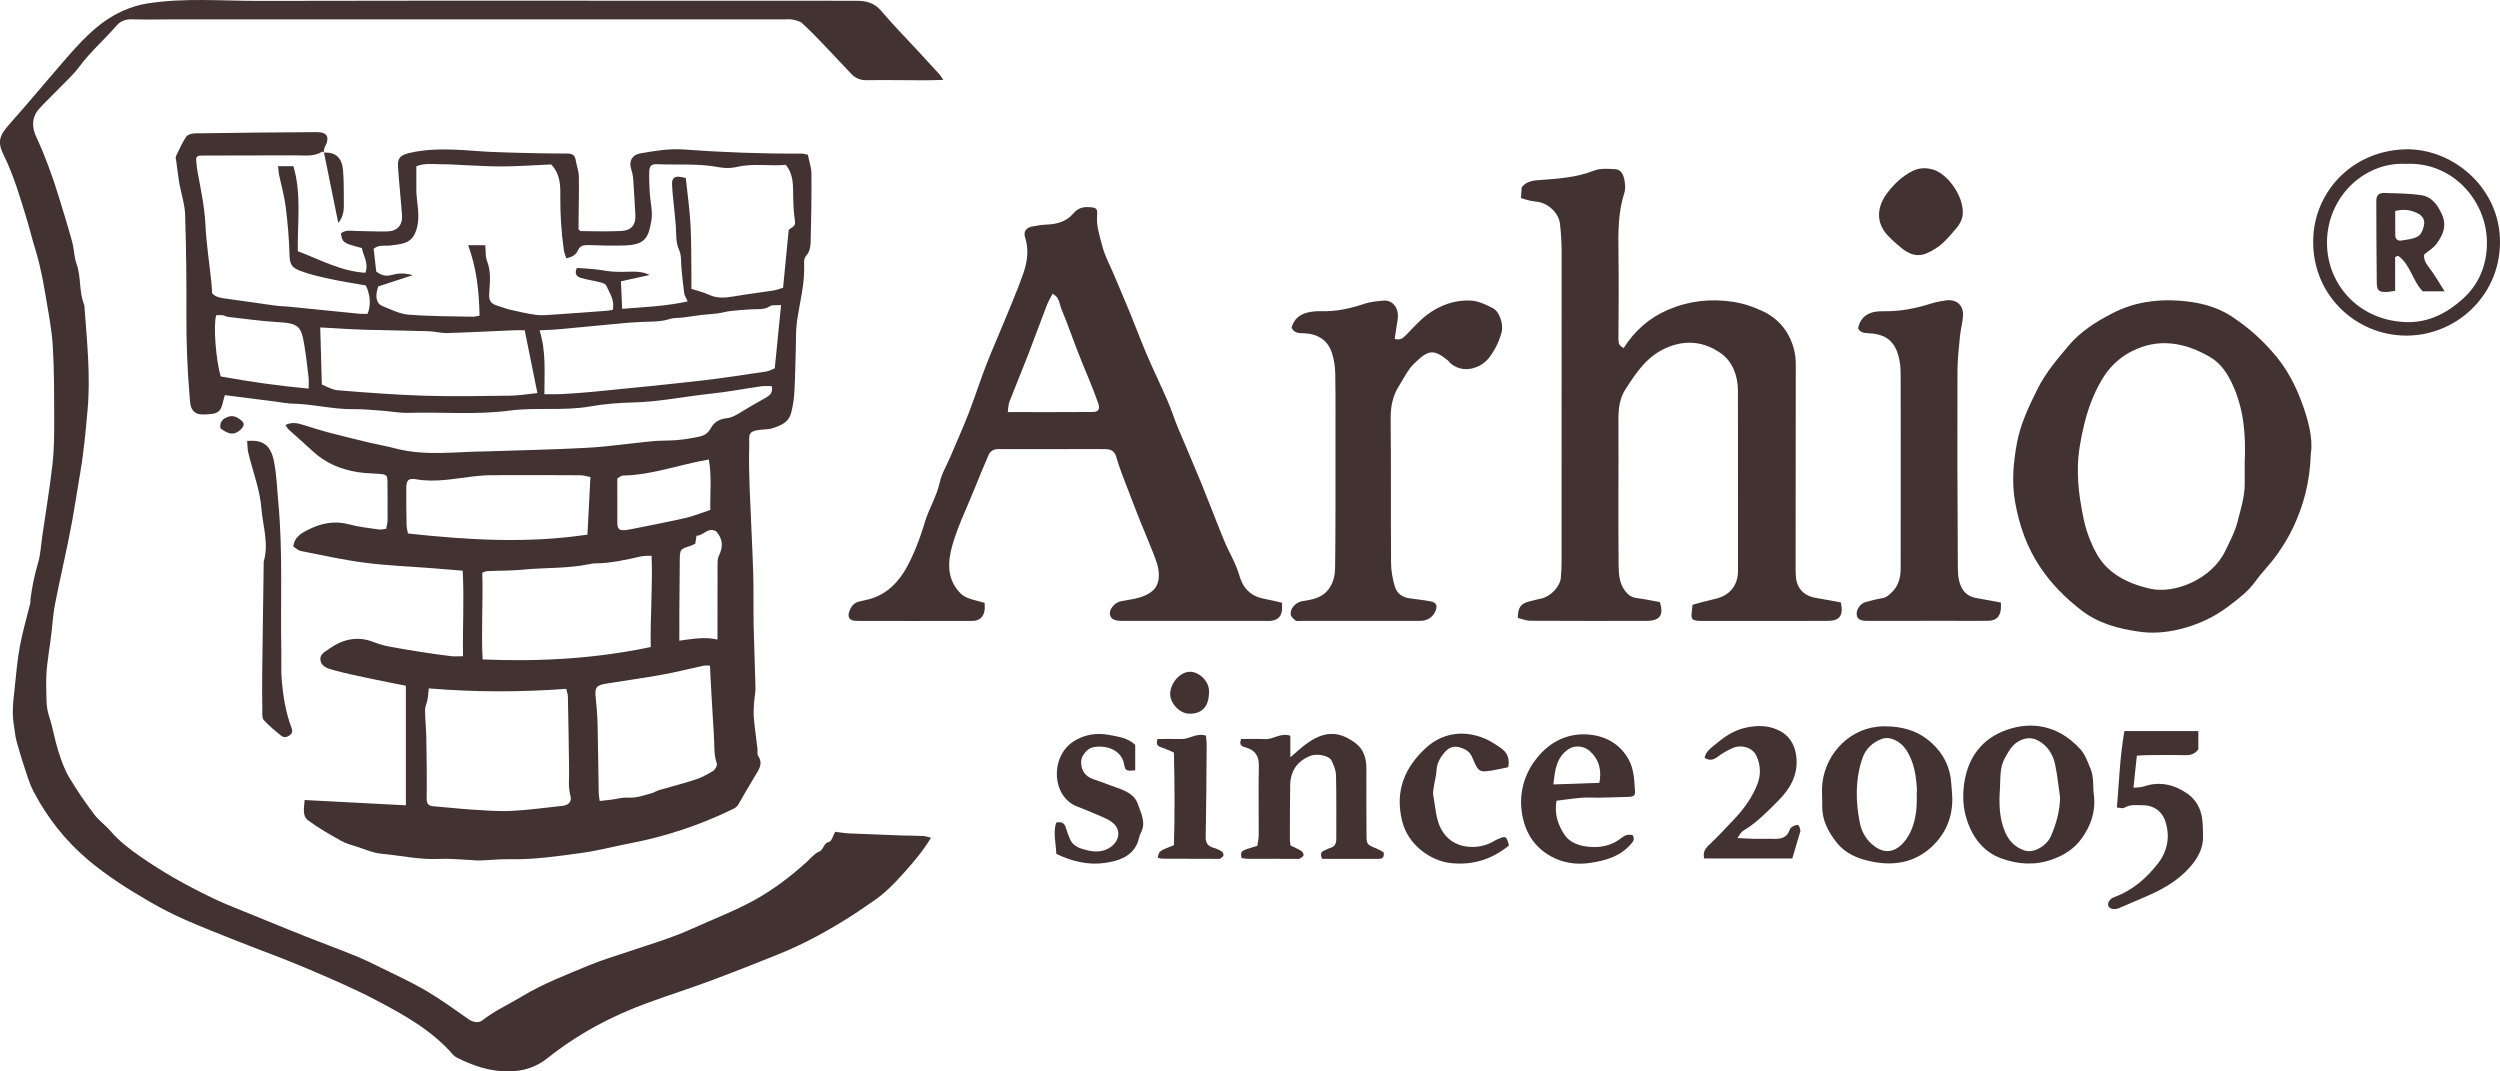 <?xml version="1.0" encoding="UTF-8"?> <svg xmlns="http://www.w3.org/2000/svg" width="126" height="54" viewBox="0 0 126 54" fill="none"> <g clip-path="url(#clip0_189_391)"> <path d="M16.327 7.676C16.294 7.667 16.252 7.638 16.232 7.65C15.804 7.908 15.333 7.83 14.87 7.83C13.404 7.83 11.937 7.835 10.472 7.839C10.355 7.839 10.238 7.842 10.121 7.842C9.958 7.842 9.867 7.908 9.889 8.085C9.91 8.265 9.918 8.448 9.95 8.627C10.117 9.523 10.309 10.411 10.354 11.331C10.401 12.293 10.55 13.249 10.652 14.209C10.672 14.392 10.677 14.575 10.69 14.777C10.846 14.96 11.065 15.008 11.305 15.04C12.169 15.155 13.032 15.286 13.896 15.405C14.111 15.434 14.33 15.434 14.546 15.455C15.742 15.574 16.938 15.697 18.134 15.815C18.265 15.828 18.4 15.816 18.526 15.816C18.703 15.375 18.668 14.867 18.438 14.386C17.855 14.283 17.276 14.196 16.705 14.073C16.185 13.961 15.659 13.849 15.164 13.662C14.722 13.495 14.604 13.354 14.592 12.848C14.571 12.034 14.499 11.219 14.398 10.411C14.331 9.875 14.178 9.35 14.067 8.818C14.04 8.689 14.034 8.557 14.013 8.377C14.279 8.377 14.518 8.377 14.787 8.377C15.205 9.783 14.984 11.234 15.01 12.66C16.152 13.095 17.2 13.678 18.417 13.747C18.591 13.247 18.305 12.889 18.24 12.502C17.295 12.256 17.249 12.225 17.184 11.76C17.412 11.573 17.687 11.637 17.95 11.64C18.469 11.647 18.989 11.675 19.508 11.665C20.024 11.656 20.302 11.343 20.262 10.832C20.2 10.021 20.114 9.21 20.058 8.398C20.026 7.939 20.212 7.808 20.657 7.705C21.387 7.536 22.121 7.516 22.859 7.541C23.507 7.563 24.152 7.63 24.798 7.658C25.554 7.691 26.312 7.706 27.069 7.723C27.575 7.734 28.08 7.736 28.586 7.738C28.814 7.739 28.973 7.801 29.013 8.059C29.055 8.336 29.168 8.609 29.173 8.885C29.188 9.671 29.165 10.458 29.158 11.245C29.157 11.359 29.158 11.475 29.158 11.561C29.219 11.61 29.245 11.648 29.271 11.648C29.956 11.65 30.642 11.677 31.324 11.641C31.826 11.613 32.047 11.326 32.023 10.849C31.991 10.234 31.957 9.618 31.911 9.003C31.898 8.828 31.852 8.652 31.801 8.483C31.69 8.115 31.87 7.801 32.264 7.733C32.986 7.605 33.71 7.48 34.451 7.534C36.432 7.68 38.417 7.752 40.404 7.741C40.485 7.741 40.567 7.77 40.715 7.799C40.776 8.106 40.892 8.427 40.896 8.748C40.906 9.916 40.886 11.084 40.855 12.252C40.85 12.458 40.789 12.706 40.66 12.851C40.537 12.989 40.521 13.114 40.527 13.255C40.578 14.251 40.313 15.206 40.17 16.178C40.104 16.621 40.124 17.078 40.109 17.528C40.085 18.279 40.079 19.029 40.036 19.779C40.017 20.123 39.96 20.47 39.874 20.805C39.737 21.329 39.28 21.481 38.822 21.613C38.758 21.631 38.688 21.63 38.621 21.634C37.582 21.704 37.782 21.845 37.76 22.604C37.74 23.272 37.758 23.942 37.782 24.61C37.835 26.025 37.916 27.438 37.961 28.852C37.99 29.752 37.965 30.654 37.983 31.554C38.005 32.587 38.054 33.618 38.076 34.649C38.082 34.912 38.018 35.174 38.002 35.438C37.987 35.688 37.972 35.939 37.994 36.188C38.04 36.7 38.113 37.209 38.173 37.719C38.189 37.851 38.151 38.015 38.217 38.113C38.479 38.507 38.234 38.799 38.053 39.108C37.778 39.578 37.492 40.041 37.228 40.517C37.159 40.641 37.087 40.704 36.955 40.769C35.309 41.572 33.587 42.15 31.787 42.496C30.965 42.654 30.152 42.872 29.325 42.986C28.128 43.149 26.93 43.329 25.712 43.304C25.2 43.293 24.687 43.352 24.176 43.369C23.996 43.375 23.816 43.346 23.635 43.339C23.133 43.318 22.63 43.264 22.131 43.289C21.146 43.339 20.191 43.116 19.223 43.029C18.817 42.993 18.423 42.813 18.027 42.687C17.741 42.595 17.443 42.518 17.185 42.373C16.618 42.056 16.047 41.733 15.528 41.345C15.219 41.113 15.33 40.71 15.353 40.321C17.058 40.41 18.738 40.498 20.457 40.588C20.457 38.553 20.457 36.568 20.457 34.561C19.889 34.448 19.332 34.342 18.778 34.224C18.095 34.077 17.408 33.946 16.739 33.752C16.513 33.687 16.202 33.596 16.151 33.283C16.101 32.979 16.366 32.86 16.559 32.72C17.264 32.213 18.02 32.03 18.863 32.372C19.122 32.477 19.401 32.544 19.676 32.597C20.213 32.701 20.754 32.787 21.296 32.871C21.772 32.944 22.25 33.013 22.728 33.07C22.905 33.092 23.087 33.073 23.336 33.073C23.311 31.599 23.399 30.191 23.32 28.763C22.779 28.718 22.288 28.675 21.797 28.638C20.668 28.55 19.532 28.509 18.41 28.364C17.32 28.223 16.241 27.984 15.161 27.77C15.026 27.744 14.91 27.623 14.781 27.545C14.837 27.068 15.178 26.878 15.517 26.705C16.178 26.369 16.861 26.226 17.609 26.43C18.092 26.561 18.598 26.611 19.095 26.686C19.204 26.703 19.321 26.669 19.46 26.656C19.488 26.512 19.532 26.384 19.533 26.256C19.538 25.607 19.534 24.957 19.529 24.307C19.526 23.953 19.487 23.914 19.128 23.885C18.761 23.855 18.389 23.854 18.026 23.795C17.184 23.658 16.415 23.348 15.779 22.755C15.379 22.383 14.964 22.026 14.56 21.658C14.496 21.599 14.453 21.516 14.385 21.422C14.734 21.245 15.033 21.336 15.336 21.431C15.733 21.555 16.128 21.683 16.528 21.789C17.223 21.971 17.921 22.141 18.619 22.308C19.054 22.412 19.497 22.487 19.928 22.601C21.44 23.001 22.97 22.762 24.492 22.749C24.509 22.749 24.526 22.749 24.543 22.748C26.239 22.69 27.936 22.661 29.63 22.566C30.721 22.505 31.804 22.338 32.893 22.235C33.311 22.195 33.734 22.217 34.152 22.178C34.529 22.143 34.906 22.082 35.276 21.999C35.522 21.943 35.708 21.805 35.843 21.553C35.984 21.293 36.255 21.119 36.572 21.088C36.811 21.064 37.011 20.975 37.213 20.851C37.662 20.572 38.121 20.312 38.582 20.053C38.801 19.93 38.966 19.789 38.901 19.464C38.725 19.464 38.544 19.442 38.37 19.468C37.527 19.588 36.69 19.752 35.843 19.84C34.544 19.975 33.263 20.248 31.951 20.282C31.215 20.301 30.472 20.355 29.748 20.483C28.397 20.722 27.027 20.517 25.684 20.694C23.984 20.918 22.287 20.759 20.59 20.807C20.142 20.82 19.692 20.73 19.242 20.698C18.756 20.663 18.269 20.613 17.783 20.621C16.775 20.634 15.798 20.365 14.794 20.347C14.482 20.341 14.171 20.275 13.859 20.236C13.032 20.131 12.206 20.025 11.331 19.915C11.29 20.065 11.238 20.238 11.197 20.412C11.136 20.67 10.977 20.825 10.714 20.857C10.514 20.881 10.31 20.9 10.111 20.883C9.824 20.86 9.637 20.657 9.595 20.366C9.578 20.251 9.571 20.133 9.56 20.017C9.444 18.644 9.387 17.27 9.394 15.891C9.404 14.2 9.383 12.507 9.331 10.817C9.315 10.31 9.146 9.809 9.05 9.304C9.016 9.124 8.992 8.942 8.967 8.762C8.937 8.547 8.909 8.333 8.883 8.118C8.873 8.039 8.838 7.944 8.867 7.881C9.027 7.541 9.181 7.194 9.388 6.885C9.461 6.778 9.681 6.723 9.837 6.722C11.876 6.692 13.916 6.67 15.956 6.659C16.501 6.656 16.633 6.921 16.372 7.406C16.327 7.488 16.33 7.596 16.311 7.692C16.311 7.691 16.327 7.676 16.327 7.676ZM39.602 8.307C38.8 8.386 37.962 8.215 37.126 8.417C36.842 8.486 36.519 8.48 36.23 8.426C35.199 8.23 34.156 8.321 33.12 8.276C32.818 8.263 32.729 8.368 32.721 8.672C32.711 9.023 32.727 9.374 32.747 9.724C32.774 10.183 32.907 10.657 32.832 11.098C32.686 11.966 32.535 12.335 31.488 12.371C30.882 12.391 30.274 12.373 29.668 12.352C29.427 12.343 29.233 12.377 29.13 12.613C29.027 12.848 28.837 12.954 28.543 13.02C28.499 12.876 28.437 12.743 28.417 12.603C28.295 11.722 28.233 10.837 28.24 9.945C28.245 9.387 28.261 8.8 27.78 8.287C27.008 8.322 26.192 8.38 25.376 8.388C24.683 8.395 23.989 8.345 23.296 8.318C22.96 8.305 22.623 8.275 22.287 8.279C21.873 8.282 21.45 8.198 20.984 8.379C20.984 8.774 20.982 9.171 20.984 9.568C20.989 10.206 21.189 10.832 21.011 11.489C20.913 11.85 20.759 12.106 20.429 12.23C20.198 12.317 19.942 12.334 19.694 12.372C19.422 12.414 19.122 12.306 18.832 12.537C18.876 12.917 18.92 13.307 18.962 13.683C19.214 13.878 19.443 13.941 19.76 13.853C20.052 13.772 20.386 13.748 20.797 13.87C20.166 14.075 19.632 14.25 19.061 14.437C19.036 14.542 18.982 14.685 18.973 14.831C18.96 15.075 19.023 15.322 19.266 15.421C19.697 15.595 20.137 15.821 20.587 15.858C21.659 15.946 22.739 15.938 23.817 15.962C23.941 15.964 24.064 15.926 24.169 15.91C24.144 14.681 24.021 13.507 23.595 12.359C23.884 12.359 24.148 12.359 24.459 12.359C24.487 12.644 24.456 12.927 24.549 13.162C24.762 13.703 24.685 14.247 24.656 14.793C24.635 15.173 24.737 15.313 25.121 15.425C25.297 15.476 25.467 15.551 25.645 15.592C26.1 15.695 26.553 15.81 27.015 15.869C27.329 15.909 27.654 15.872 27.973 15.851C28.827 15.795 29.682 15.729 30.536 15.666C30.65 15.657 30.763 15.637 30.881 15.622C30.998 15.134 30.722 14.769 30.551 14.385C30.512 14.298 30.341 14.251 30.222 14.221C29.916 14.143 29.598 14.098 29.294 14.012C29.088 13.953 28.929 13.827 29.072 13.505C29.37 13.525 29.684 13.539 29.997 13.572C30.297 13.603 30.595 13.671 30.895 13.69C31.21 13.71 31.528 13.7 31.846 13.691C32.186 13.683 32.512 13.733 32.74 13.859C32.248 13.967 31.78 14.071 31.295 14.178C31.316 14.652 31.336 15.111 31.357 15.565C32.46 15.476 33.567 15.436 34.659 15.19C34.587 15.025 34.5 14.902 34.482 14.769C34.424 14.361 34.39 13.948 34.347 13.537C34.315 13.224 34.354 12.877 34.23 12.605C34.044 12.196 34.092 11.788 34.061 11.376C34.03 10.961 33.978 10.549 33.939 10.136C33.911 9.839 33.878 9.542 33.871 9.245C33.866 9.034 33.971 8.887 34.211 8.906C34.339 8.916 34.465 8.952 34.563 8.97C34.648 9.777 34.757 10.534 34.8 11.295C34.847 12.147 34.835 13.002 34.847 13.855C34.851 14.085 34.847 14.315 34.847 14.56C35.152 14.659 35.451 14.724 35.718 14.85C36.139 15.049 36.554 15.015 36.991 14.938C37.648 14.821 38.314 14.748 38.973 14.643C39.16 14.613 39.339 14.539 39.467 14.502C39.566 13.478 39.659 12.523 39.752 11.578C40.115 11.345 40.098 11.347 40.04 10.94C39.994 10.616 39.989 10.284 39.977 9.955C39.96 9.396 40.024 8.824 39.602 8.307ZM21.61 34.695C21.585 34.932 21.578 35.097 21.548 35.258C21.515 35.436 21.422 35.609 21.422 35.785C21.424 36.238 21.477 36.691 21.485 37.144C21.502 38.175 21.519 39.208 21.504 40.239C21.499 40.534 21.605 40.618 21.869 40.638C22.48 40.683 23.09 40.759 23.702 40.798C24.388 40.84 25.079 40.901 25.764 40.87C26.629 40.829 27.491 40.705 28.354 40.614C28.659 40.581 28.832 40.393 28.751 40.103C28.632 39.682 28.686 39.267 28.683 38.847C28.671 37.601 28.646 36.355 28.622 35.108C28.62 34.997 28.577 34.886 28.541 34.718C26.237 34.886 23.945 34.889 21.61 34.695ZM32.796 32.611C32.769 31.066 32.9 29.562 32.84 28.008C32.625 28.02 32.475 28.008 32.333 28.038C31.564 28.205 30.799 28.392 30.005 28.393C29.905 28.393 29.804 28.411 29.706 28.432C28.602 28.662 27.474 28.6 26.359 28.71C25.76 28.769 25.155 28.757 24.554 28.785C24.478 28.788 24.402 28.832 24.307 28.864C24.353 30.324 24.247 31.769 24.324 33.236C27.189 33.354 29.962 33.205 32.796 32.611ZM27.437 19.866C27.773 19.866 28.023 19.878 28.273 19.864C28.806 19.834 29.341 19.801 29.872 19.748C31.687 19.568 33.501 19.392 35.314 19.186C36.413 19.061 37.508 18.889 38.604 18.727C38.776 18.701 38.936 18.605 39.048 18.563C39.156 17.476 39.258 16.455 39.366 15.375C39.125 15.395 38.927 15.354 38.809 15.431C38.513 15.626 38.197 15.57 37.883 15.589C37.532 15.609 37.179 15.633 36.829 15.674C36.601 15.701 36.377 15.768 36.149 15.799C35.899 15.833 35.647 15.839 35.397 15.869C35.066 15.909 34.737 15.963 34.404 16.004C34.189 16.032 33.958 16.01 33.757 16.076C33.252 16.244 32.732 16.199 32.216 16.232C31.981 16.246 31.745 16.256 31.511 16.278C30.41 16.381 29.311 16.491 28.21 16.591C27.901 16.62 27.588 16.627 27.193 16.649C27.534 17.723 27.433 18.764 27.437 19.866ZM16.221 19.384C16.442 19.466 16.729 19.646 17.03 19.67C18.483 19.788 19.938 19.9 21.395 19.945C22.835 19.989 24.276 19.96 25.718 19.942C26.158 19.936 26.597 19.86 27.085 19.811C26.866 18.723 26.658 17.698 26.445 16.645C26.232 16.645 26.064 16.639 25.898 16.646C24.776 16.693 23.655 16.753 22.532 16.786C22.218 16.794 21.902 16.702 21.585 16.692C20.491 16.66 19.395 16.648 18.3 16.617C17.763 16.602 17.226 16.562 16.689 16.533C16.51 16.523 16.33 16.514 16.14 16.504C16.167 17.445 16.192 18.352 16.221 19.384ZM35.783 33.547C35.631 33.547 35.546 33.532 35.468 33.549C34.772 33.699 34.082 33.876 33.383 34.002C32.443 34.172 31.495 34.303 30.552 34.455C30.045 34.537 29.971 34.655 30.023 35.157C30.071 35.614 30.108 36.073 30.119 36.531C30.146 37.67 30.154 38.811 30.174 39.951C30.176 40.077 30.203 40.204 30.224 40.369C30.448 40.345 30.628 40.327 30.808 40.304C31.091 40.268 31.378 40.18 31.656 40.2C32.094 40.23 32.478 40.073 32.88 39.965C32.991 39.935 33.09 39.858 33.202 39.826C33.82 39.645 34.446 39.491 35.057 39.288C35.371 39.185 35.671 39.022 35.951 38.846C36.053 38.782 36.162 38.573 36.128 38.478C35.973 38.043 36.013 37.596 35.985 37.155C35.922 36.165 35.87 35.173 35.813 34.182C35.802 33.986 35.794 33.789 35.783 33.547ZM29.758 24.042C29.58 24.011 29.407 23.953 29.233 23.953C27.753 23.944 26.273 23.943 24.793 23.949C24.491 23.95 24.188 23.973 23.887 24.008C22.928 24.116 21.978 24.326 21.002 24.16C20.583 24.089 20.482 24.185 20.477 24.604C20.47 25.221 20.481 25.839 20.492 26.456C20.494 26.597 20.534 26.738 20.559 26.887C23.604 27.221 26.599 27.396 29.607 26.945C29.657 25.983 29.706 25.041 29.758 24.042ZM11.126 18.973C12.564 19.235 14.019 19.444 15.555 19.587C15.555 19.358 15.57 19.194 15.552 19.035C15.492 18.506 15.432 17.976 15.347 17.451C15.184 16.438 15.072 16.292 13.967 16.231C13.134 16.184 12.305 16.062 11.474 15.968C11.393 15.958 11.318 15.898 11.237 15.889C11.124 15.874 11.008 15.885 10.898 15.885C10.743 16.361 10.877 18.153 11.126 18.973ZM35.801 25.7C35.783 24.825 35.877 24.015 35.726 23.158C34.242 23.412 32.861 23.944 31.389 23.968C31.315 23.97 31.243 24.042 31.112 24.112C31.112 24.836 31.108 25.58 31.113 26.326C31.116 26.675 31.196 26.742 31.533 26.716C31.599 26.711 31.666 26.699 31.732 26.686C32.665 26.497 33.601 26.322 34.528 26.11C34.949 26.016 35.351 25.848 35.801 25.7ZM34.238 32.29C34.925 32.2 35.519 32.084 36.161 32.234C36.161 31.994 36.161 31.829 36.161 31.664C36.161 30.594 36.16 29.526 36.165 28.456C36.166 28.31 36.166 28.147 36.228 28.021C36.465 27.535 36.428 27.169 36.098 26.78C35.654 26.54 35.456 27.014 35.105 26.999C35.081 27.156 35.06 27.284 35.042 27.401C34.96 27.44 34.901 27.476 34.839 27.497C34.271 27.676 34.264 27.686 34.26 28.257C34.254 29.093 34.245 29.93 34.24 30.766C34.236 31.247 34.238 31.73 34.238 32.29Z" fill="#423232"></path> <path d="M46.923 42.223C46.516 42.893 46.055 43.434 45.581 43.964C45.095 44.508 44.591 45.034 43.978 45.442C43.677 45.642 43.384 45.855 43.081 46.051C41.845 46.853 40.56 47.563 39.19 48.113C38.054 48.568 36.915 49.02 35.767 49.445C34.732 49.829 33.678 50.166 32.64 50.544C30.813 51.209 29.118 52.117 27.596 53.329C27.007 53.798 26.353 54.001 25.585 53.999C24.654 53.996 23.832 53.707 23.026 53.305C22.952 53.269 22.883 53.211 22.829 53.15C21.769 51.934 20.382 51.159 18.987 50.425C17.81 49.805 16.579 49.282 15.352 48.762C14.237 48.289 13.093 47.88 11.966 47.433C11.07 47.078 10.171 46.727 9.291 46.338C8.688 46.072 8.1 45.766 7.529 45.436C6.454 44.816 5.41 44.154 4.451 43.348C3.293 42.375 2.391 41.221 1.696 39.9C1.463 39.458 1.33 38.962 1.17 38.485C1.039 38.093 0.933 37.693 0.819 37.297C0.801 37.234 0.789 37.168 0.78 37.103C0.731 36.725 0.65 36.345 0.645 35.966C0.639 35.537 0.693 35.107 0.739 34.678C0.816 33.973 0.873 33.264 1.002 32.568C1.138 31.839 1.35 31.124 1.526 30.403C1.542 30.34 1.526 30.27 1.534 30.205C1.617 29.584 1.739 28.973 1.919 28.367C2.045 27.943 2.063 27.486 2.127 27.044C2.304 25.825 2.508 24.608 2.647 23.384C2.73 22.66 2.732 21.925 2.731 21.195C2.728 19.934 2.736 18.669 2.658 17.411C2.604 16.535 2.422 15.667 2.281 14.798C2.199 14.29 2.097 13.784 1.978 13.283C1.876 12.853 1.737 12.432 1.616 12.006C1.534 11.72 1.465 11.432 1.379 11.148C1.037 10.021 0.713 8.888 0.189 7.823C-0.142 7.15 -0.04 6.838 0.476 6.258C1.378 5.245 2.244 4.202 3.131 3.177C4.018 2.156 4.907 1.126 6.18 0.552C6.568 0.377 6.989 0.245 7.409 0.177C9.285 -0.12 11.179 0.048 13.063 0.045C23.091 0.024 33.12 0.041 43.148 0.039C43.653 0.039 44.063 0.135 44.413 0.547C45.03 1.273 45.7 1.956 46.348 2.658C46.686 3.024 47.024 3.39 47.359 3.76C47.412 3.818 47.45 3.89 47.543 4.026C47.185 4.035 46.893 4.048 46.601 4.047C45.626 4.045 44.653 4.026 43.678 4.041C43.363 4.045 43.118 3.944 42.913 3.732C42.465 3.267 42.03 2.788 41.581 2.321C41.203 1.929 40.826 1.532 40.423 1.166C40.302 1.055 40.097 1.023 39.925 0.985C39.797 0.958 39.656 0.979 39.522 0.979C29.164 0.979 18.806 0.979 8.449 0.979C7.859 0.979 7.268 0.994 6.678 0.973C6.352 0.964 6.088 1.043 5.873 1.291C5.266 1.993 4.561 2.602 4.003 3.353C3.659 3.813 3.218 4.202 2.818 4.619C2.532 4.916 2.225 5.196 1.954 5.505C1.595 5.915 1.605 6.42 1.81 6.86C2.267 7.846 2.639 8.859 2.956 9.894C3.19 10.658 3.427 11.421 3.638 12.189C3.737 12.553 3.732 12.949 3.858 13.3C4.098 13.967 3.972 14.694 4.239 15.35C4.251 15.38 4.253 15.415 4.256 15.449C4.381 17.192 4.572 18.935 4.412 20.684C4.316 21.743 4.221 22.807 4.039 23.854C3.897 24.668 3.778 25.486 3.63 26.298C3.377 27.687 3.041 29.062 2.773 30.45C2.657 31.051 2.633 31.668 2.547 32.275C2.438 33.051 2.302 33.824 2.33 34.612C2.347 35.103 2.308 35.595 2.469 36.083C2.657 36.649 2.749 37.245 2.927 37.816C3.07 38.274 3.229 38.74 3.469 39.151C3.851 39.803 4.286 40.427 4.738 41.034C4.973 41.348 5.313 41.585 5.571 41.885C6.008 42.394 6.535 42.798 7.079 43.175C7.645 43.566 8.228 43.937 8.827 44.277C9.489 44.653 10.169 45.002 10.858 45.33C11.418 45.596 12.002 45.814 12.576 46.049C13.534 46.441 14.491 46.835 15.452 47.217C16.263 47.539 17.085 47.837 17.892 48.167C18.367 48.361 18.83 48.587 19.291 48.815C20.034 49.182 20.791 49.529 21.503 49.95C22.232 50.38 22.918 50.883 23.614 51.368C23.831 51.518 24.113 51.581 24.308 51.427C24.919 50.943 25.633 50.628 26.293 50.227C27.362 49.578 28.524 49.138 29.67 48.66C30.31 48.392 30.979 48.195 31.637 47.973C32.734 47.603 33.847 47.278 34.903 46.798C35.943 46.326 37.018 45.918 38.015 45.37C38.976 44.841 39.856 44.169 40.674 43.429C40.871 43.252 41.047 43.014 41.279 42.923C41.533 42.823 41.484 42.493 41.785 42.434C41.91 42.409 41.981 42.121 42.094 41.922C42.331 41.951 42.562 41.992 42.793 42.003C43.663 42.042 44.533 42.075 45.403 42.106C45.773 42.119 46.144 42.116 46.514 42.133C46.636 42.136 46.755 42.183 46.923 42.223Z" fill="#423232"></path> <path d="M92.78 30.362C92.919 31.021 92.723 31.291 92.11 31.293C89.992 31.298 87.874 31.295 85.755 31.295C85.704 31.295 85.653 31.295 85.604 31.292C85.275 31.264 85.223 31.197 85.264 30.847C85.275 30.748 85.285 30.65 85.303 30.479C85.681 30.38 86.069 30.267 86.463 30.179C87.17 30.018 87.594 29.508 87.595 28.776C87.598 26.732 87.595 24.689 87.594 22.645C87.594 21.657 87.597 20.668 87.592 19.68C87.588 18.929 87.314 18.218 86.736 17.808C85.898 17.213 84.933 17.093 83.925 17.558C82.978 17.994 82.463 18.787 81.932 19.606C81.531 20.224 81.567 20.884 81.57 21.564C81.579 23.867 81.554 26.171 81.578 28.474C81.583 28.905 81.603 29.368 81.886 29.757C82.04 29.969 82.212 30.105 82.481 30.14C82.876 30.192 83.267 30.275 83.657 30.344C83.867 31.001 83.662 31.291 82.979 31.292C81.029 31.294 79.08 31.298 77.129 31.286C76.913 31.285 76.699 31.191 76.5 31.143C76.498 30.613 76.653 30.413 77.087 30.31C77.282 30.263 77.476 30.206 77.674 30.166C78.132 30.076 78.619 29.584 78.666 29.129C78.695 28.849 78.703 28.564 78.703 28.281C78.706 23.108 78.71 17.935 78.706 12.762C78.706 12.264 78.681 11.763 78.621 11.267C78.557 10.73 78.024 10.242 77.492 10.171C77.359 10.153 77.227 10.139 77.098 10.11C76.952 10.077 76.81 10.029 76.656 9.984C76.67 9.786 76.682 9.605 76.694 9.436C76.958 9.107 77.309 9.094 77.688 9.068C78.581 9.004 79.475 8.938 80.331 8.601C80.656 8.474 81.058 8.506 81.422 8.529C81.71 8.547 81.823 8.818 81.869 9.065C81.908 9.275 81.934 9.515 81.87 9.711C81.551 10.694 81.556 11.701 81.57 12.716C81.588 14.173 81.583 15.632 81.568 17.09C81.566 17.316 81.623 17.446 81.836 17.539C82.388 16.662 83.135 16.015 84.061 15.616C85.106 15.166 86.204 15.037 87.346 15.212C87.886 15.295 88.381 15.465 88.865 15.695C89.354 15.928 89.774 16.292 90.042 16.728C90.325 17.19 90.507 17.734 90.507 18.31C90.501 21.686 90.501 25.06 90.499 28.435C90.499 28.635 90.495 28.837 90.51 29.037C90.554 29.668 90.925 30.045 91.57 30.145C91.964 30.205 92.357 30.285 92.78 30.362Z" fill="#423232"></path> <path d="M64.612 30.377C64.612 30.516 64.628 30.65 64.609 30.779C64.561 31.101 64.369 31.266 64.027 31.292C63.926 31.299 63.825 31.293 63.724 31.293C61.388 31.293 59.051 31.293 56.715 31.293C56.647 31.293 56.58 31.295 56.512 31.293C56.128 31.282 55.967 31.183 55.937 30.942C55.906 30.699 56.191 30.364 56.469 30.308C56.956 30.207 57.457 30.182 57.905 29.912C58.263 29.698 58.395 29.408 58.405 29.018C58.416 28.569 58.237 28.172 58.081 27.769C57.883 27.261 57.665 26.762 57.463 26.256C57.264 25.759 57.07 25.26 56.881 24.759C56.666 24.19 56.43 23.628 56.265 23.046C56.177 22.732 56.005 22.648 55.73 22.637C55.63 22.634 55.528 22.634 55.427 22.634C53.808 22.634 52.188 22.635 50.569 22.636C50.417 22.636 50.256 22.616 50.117 22.66C50.008 22.695 49.883 22.796 49.838 22.9C49.581 23.483 49.342 24.074 49.103 24.665C48.729 25.59 48.285 26.496 48.008 27.449C47.759 28.298 47.698 29.204 48.429 29.924C48.54 30.034 48.698 30.109 48.849 30.163C49.099 30.252 49.36 30.31 49.625 30.383C49.625 30.526 49.639 30.644 49.622 30.758C49.572 31.098 49.364 31.292 49.019 31.293C47.068 31.298 45.118 31.299 43.167 31.293C42.785 31.292 42.682 31.086 42.836 30.735C42.939 30.501 43.092 30.352 43.348 30.309C43.43 30.294 43.51 30.267 43.593 30.25C44.778 30.018 45.435 29.185 45.91 28.184C46.192 27.59 46.421 26.966 46.607 26.336C46.812 25.643 47.206 25.029 47.363 24.313C47.46 23.868 47.713 23.459 47.894 23.032C48.204 22.3 48.53 21.573 48.819 20.833C49.119 20.06 49.37 19.27 49.666 18.495C49.926 17.815 50.225 17.148 50.501 16.473C50.862 15.587 51.249 14.709 51.565 13.808C51.774 13.214 51.872 12.589 51.662 11.954C51.573 11.681 51.718 11.475 52.016 11.416C52.276 11.364 52.54 11.326 52.804 11.316C53.312 11.293 53.768 11.147 54.098 10.757C54.318 10.495 54.572 10.417 54.895 10.44C55.252 10.465 55.321 10.494 55.293 10.854C55.249 11.404 55.43 11.912 55.561 12.42C55.687 12.909 55.94 13.365 56.138 13.836C56.419 14.504 56.706 15.171 56.981 15.842C57.26 16.52 57.514 17.209 57.802 17.882C58.136 18.659 58.507 19.422 58.843 20.198C59.029 20.624 59.167 21.069 59.344 21.499C59.732 22.435 60.141 23.363 60.524 24.3C60.925 25.282 61.297 26.275 61.702 27.257C61.942 27.839 62.287 28.386 62.457 28.985C62.599 29.483 62.844 29.839 63.285 30.046C63.55 30.17 63.861 30.2 64.152 30.271C64.295 30.306 64.439 30.338 64.612 30.377ZM53.05 14.8C52.947 15.003 52.837 15.184 52.762 15.379C52.437 16.222 52.129 17.073 51.803 17.916C51.499 18.7 51.174 19.476 50.871 20.26C50.816 20.402 50.821 20.569 50.792 20.769C52.259 20.769 53.664 20.775 55.069 20.764C55.364 20.762 55.452 20.618 55.355 20.339C55.109 19.632 54.815 18.941 54.529 18.25C54.163 17.367 53.865 16.455 53.496 15.573C53.391 15.318 53.396 14.975 53.05 14.8Z" fill="#423232"></path> <path d="M116.466 22.847C116.417 24.359 116.083 25.508 115.566 26.603C115.337 27.088 115.046 27.551 114.734 27.99C114.408 28.447 113.997 28.846 113.67 29.303C113.304 29.812 112.817 30.177 112.329 30.547C111.57 31.124 110.725 31.51 109.791 31.728C109.127 31.882 108.47 31.933 107.798 31.834C106.753 31.681 105.759 31.424 104.897 30.756C104.091 30.132 103.388 29.426 102.823 28.582C102.153 27.58 101.766 26.475 101.559 25.29C101.385 24.3 101.474 23.322 101.648 22.359C101.823 21.387 102.25 20.487 102.693 19.6C103.109 18.77 103.706 18.075 104.297 17.376C104.572 17.051 104.907 16.764 105.254 16.513C105.627 16.242 106.037 16.013 106.448 15.798C107.512 15.241 108.674 15.067 109.848 15.155C110.772 15.224 111.676 15.42 112.495 15.962C113.345 16.523 114.072 17.174 114.717 17.958C115.286 18.648 115.689 19.424 115.991 20.232C116.336 21.151 116.587 22.123 116.466 22.847ZM113.133 23.3C113.192 21.987 113.106 20.703 112.558 19.464C112.288 18.853 111.945 18.32 111.397 18C110.14 17.267 108.807 17.005 107.428 17.71C106.78 18.041 106.28 18.543 105.918 19.163C105.503 19.872 105.223 20.634 105.032 21.439C104.869 22.123 104.741 22.807 104.725 23.508C104.713 24.068 104.753 24.623 104.84 25.185C104.947 25.874 105.066 26.546 105.33 27.192C105.542 27.71 105.793 28.214 106.198 28.603C106.797 29.179 107.529 29.475 108.35 29.667C109.637 29.966 111.5 29.151 112.156 27.763C112.385 27.279 112.641 26.817 112.775 26.285C112.933 25.661 113.129 25.051 113.134 24.401C113.135 24.031 113.133 23.666 113.133 23.3Z" fill="#423232"></path> <path d="M65.093 16.522C65.199 16.116 65.476 15.852 65.894 15.752C66.121 15.698 66.361 15.677 66.594 15.684C67.341 15.707 68.049 15.551 68.752 15.314C69.065 15.208 69.408 15.179 69.74 15.149C70.11 15.116 70.416 15.407 70.453 15.831C70.47 16.039 70.412 16.255 70.384 16.467C70.356 16.674 70.322 16.881 70.293 17.081C70.59 17.168 70.728 17.022 70.874 16.876C71.213 16.539 71.527 16.167 71.905 15.879C72.554 15.386 73.314 15.105 74.132 15.149C74.51 15.169 74.898 15.354 75.245 15.534C75.589 15.714 75.79 16.37 75.676 16.768C75.541 17.243 75.328 17.687 75.014 18.07C74.63 18.54 73.725 18.898 73.048 18.259C73.024 18.236 73.014 18.199 72.989 18.179C72.235 17.561 71.979 17.637 71.267 18.328C70.946 18.64 70.745 19.076 70.501 19.463C70.183 19.969 70.083 20.517 70.089 21.12C70.114 23.531 70.091 25.943 70.109 28.355C70.111 28.764 70.185 29.186 70.305 29.579C70.406 29.903 70.681 30.111 71.05 30.156C71.398 30.198 71.746 30.25 72.092 30.305C72.376 30.351 72.463 30.509 72.357 30.768C72.216 31.116 71.949 31.293 71.544 31.293C69.561 31.294 67.579 31.293 65.596 31.292C65.495 31.292 65.368 31.323 65.299 31.275C65.191 31.199 65.057 31.072 65.05 30.959C65.027 30.633 65.326 30.345 65.66 30.294C66.171 30.217 66.666 30.13 66.997 29.646C67.21 29.334 67.284 28.981 67.289 28.647C67.317 26.64 67.306 24.632 67.307 22.624C67.307 21.366 67.318 20.109 67.297 18.851C67.291 18.494 67.239 18.126 67.129 17.787C66.913 17.126 66.398 16.822 65.713 16.796C65.472 16.79 65.237 16.8 65.093 16.522Z" fill="#423232"></path> <path d="M93.645 16.552C93.784 15.881 94.282 15.673 94.915 15.686C95.748 15.704 96.541 15.548 97.325 15.3C97.563 15.225 97.811 15.177 98.058 15.142C98.595 15.066 98.959 15.367 98.936 15.897C98.92 16.242 98.817 16.582 98.784 16.927C98.728 17.522 98.657 18.119 98.656 18.715C98.647 21.909 98.651 25.102 98.674 28.296C98.678 28.716 98.649 29.151 98.841 29.568C99.001 29.916 99.254 30.071 99.597 30.139C100.005 30.218 100.415 30.289 100.845 30.368C100.845 30.491 100.853 30.589 100.844 30.687C100.809 31.083 100.604 31.283 100.196 31.289C99.591 31.298 98.984 31.289 98.38 31.289C96.952 31.289 95.522 31.293 94.094 31.292C93.743 31.292 93.596 31.193 93.576 30.963C93.555 30.728 93.762 30.417 94.002 30.352C94.292 30.273 94.584 30.191 94.88 30.146C95.064 30.118 95.162 30.018 95.291 29.905C95.68 29.562 95.793 29.125 95.794 28.64C95.796 27.301 95.795 25.96 95.795 24.62C95.795 22.694 95.799 20.768 95.792 18.841C95.79 18.559 95.766 18.27 95.698 17.998C95.497 17.196 95.049 16.843 94.205 16.798C93.976 16.786 93.766 16.774 93.645 16.552Z" fill="#423232"></path> <path d="M105.542 40.146C105.616 40.928 105.372 41.616 104.928 42.242C104.554 42.769 104.047 43.096 103.434 43.316C102.564 43.627 101.711 43.566 100.878 43.268C100.047 42.969 99.513 42.337 99.201 41.523C98.975 40.938 98.908 40.332 98.968 39.71C99.091 38.41 99.713 37.379 100.91 36.874C102.19 36.333 103.662 36.451 104.848 37.758C105.096 38.031 105.214 38.392 105.361 38.738C105.562 39.215 105.457 39.688 105.542 40.146ZM103.83 40.206C103.749 39.65 103.695 39.087 103.58 38.538C103.472 38.028 103.214 37.595 102.729 37.328C102.424 37.161 102.134 37.172 101.821 37.318C101.426 37.501 101.246 37.852 101.049 38.198C100.772 38.687 100.83 39.239 100.796 39.762C100.747 40.497 100.757 41.239 101.06 41.942C101.255 42.394 101.58 42.715 102.034 42.864C102.495 43.017 103.148 42.644 103.369 42.135C103.634 41.527 103.811 40.892 103.83 40.206Z" fill="#423232"></path> <path d="M98.384 39.992C98.457 40.92 98.195 41.771 97.583 42.45C96.715 43.413 95.589 43.686 94.317 43.419C93.633 43.276 93.016 43.028 92.573 42.469C92.144 41.928 91.828 41.339 91.841 40.621C91.848 40.237 91.804 39.849 91.848 39.47C92.022 37.953 93.277 36.618 94.947 36.606C95.848 36.598 96.655 36.816 97.337 37.428C97.956 37.985 98.294 38.67 98.345 39.497C98.357 39.662 98.372 39.827 98.384 39.992ZM96.601 39.919C96.594 39.947 96.618 39.899 96.615 39.851C96.58 39.13 96.484 38.422 96.076 37.797C95.783 37.349 95.246 37.089 94.838 37.243C94.386 37.415 94.035 37.731 93.873 38.193C93.501 39.261 93.518 40.358 93.73 41.449C93.809 41.851 93.995 42.235 94.324 42.529C94.797 42.953 95.28 43.029 95.751 42.647C95.986 42.458 96.175 42.176 96.303 41.899C96.578 41.3 96.625 40.651 96.601 39.919Z" fill="#423232"></path> <path d="M65.033 37.081C65.033 37.404 65.033 37.728 65.033 38.167C65.351 37.897 65.57 37.688 65.813 37.51C66.689 36.862 67.448 36.776 68.365 37.492C68.709 37.76 68.869 38.222 68.866 38.7C68.861 39.804 68.867 40.907 68.871 42.011C68.872 42.56 68.875 42.559 69.374 42.766C69.495 42.817 69.609 42.886 69.732 42.948C69.766 43.143 69.732 43.287 69.492 43.287C68.534 43.287 67.575 43.287 66.635 43.287C66.552 43.089 66.537 42.953 66.73 42.875C66.833 42.833 66.929 42.767 67.036 42.739C67.273 42.673 67.349 42.516 67.349 42.289C67.345 41.217 67.361 40.145 67.335 39.074C67.329 38.822 67.222 38.559 67.107 38.328C66.981 38.078 66.376 37.965 66.05 38.093C65.388 38.35 65.034 38.853 65.025 39.587C65.011 40.491 65.011 41.394 65.009 42.298C65.009 42.396 65.029 42.495 65.043 42.614C65.221 42.701 65.406 42.776 65.573 42.88C65.641 42.922 65.717 43.04 65.702 43.103C65.685 43.176 65.575 43.232 65.495 43.279C65.457 43.302 65.396 43.287 65.346 43.287C64.519 43.285 63.694 43.285 62.867 43.282C62.767 43.282 62.669 43.257 62.575 43.245C62.511 42.883 62.511 42.883 63.37 42.629C63.393 42.454 63.44 42.26 63.44 42.066C63.445 40.912 63.42 39.758 63.446 38.605C63.457 38.109 63.268 37.817 62.806 37.678C62.626 37.623 62.425 37.586 62.552 37.246C62.937 37.246 63.352 37.23 63.765 37.251C64.183 37.272 64.543 36.914 65.033 37.081Z" fill="#423232"></path> <path d="M121.385 7.523C123.785 7.569 126.032 9.58 126 12.25C125.97 14.931 123.77 16.925 121.259 16.915C118.68 16.904 116.409 14.771 116.595 11.866C116.741 9.565 118.635 7.524 121.385 7.523ZM121.258 8.26C119.086 8.141 117.14 10.062 117.288 12.49C117.409 14.488 118.997 16.173 121.29 16.235C122.401 16.266 123.332 15.779 124.126 15.063C124.965 14.308 125.352 13.302 125.341 12.195C125.319 10.068 123.561 8.138 121.258 8.26Z" fill="#423232"></path> <path d="M78.446 40.357C78.333 41.045 78.526 41.575 78.842 42.06C79.079 42.422 79.493 42.592 79.881 42.654C80.532 42.759 81.187 42.665 81.725 42.228C81.901 42.086 82.066 42.038 82.287 42.092C82.349 42.223 82.382 42.321 82.255 42.476C81.697 43.161 80.918 43.382 80.105 43.496C79.437 43.59 78.771 43.492 78.168 43.159C77.281 42.669 76.83 41.882 76.695 40.905C76.568 39.979 76.812 39.098 77.335 38.369C77.979 37.472 78.908 36.924 80.075 37.021C80.954 37.096 81.676 37.521 82.098 38.307C82.364 38.802 82.371 39.381 82.406 39.937C82.418 40.121 82.249 40.161 82.079 40.163C81.591 40.172 81.105 40.193 80.618 40.203C80.32 40.209 80.02 40.184 79.723 40.206C79.297 40.24 78.874 40.305 78.446 40.357ZM80.61 39.455C80.728 38.813 80.601 38.28 80.124 37.852C79.829 37.587 79.35 37.542 79.025 37.774C78.436 38.195 78.367 38.823 78.291 39.535C79.106 39.505 79.852 39.48 80.61 39.455Z" fill="#423232"></path> <path d="M110.796 37.769C110.6 38.034 110.358 38.069 110.076 38.062C109.47 38.045 108.863 38.055 108.256 38.058C108.074 38.059 107.893 38.074 107.698 38.084C107.641 38.623 107.586 39.129 107.526 39.7C107.677 39.684 107.873 39.697 108.042 39.639C108.858 39.358 109.602 39.545 110.267 40.016C110.664 40.298 110.912 40.735 110.984 41.229C111.03 41.538 111.029 41.854 111.032 42.169C111.038 42.911 110.624 43.469 110.136 43.949C109.56 44.517 108.839 44.892 108.096 45.213C107.679 45.392 107.262 45.571 106.845 45.749C106.829 45.755 106.816 45.766 106.8 45.772C106.562 45.861 106.321 45.813 106.262 45.665C106.2 45.511 106.328 45.297 106.562 45.212C107.485 44.876 108.194 44.253 108.774 43.501C109.254 42.878 109.382 42.141 109.127 41.374C108.968 40.895 108.545 40.588 108.037 40.586C107.708 40.583 107.37 40.527 107.057 40.716C106.988 40.758 106.864 40.711 106.693 40.701C106.8 39.412 106.843 38.138 107.069 36.845C108.299 36.845 109.537 36.845 110.796 36.845C110.796 37.174 110.796 37.486 110.796 37.769Z" fill="#423232"></path> <path d="M87.568 42.239C87.883 42.253 88.145 42.269 88.405 42.275C88.692 42.281 88.979 42.27 89.266 42.277C89.661 42.288 90.047 42.295 90.2 41.815C90.221 41.747 90.299 41.682 90.367 41.647C90.447 41.605 90.567 41.554 90.629 41.587C90.692 41.62 90.707 41.746 90.737 41.835C90.746 41.864 90.737 41.903 90.727 41.934C90.597 42.377 90.465 42.822 90.333 43.266C88.831 43.266 87.368 43.266 85.89 43.266C85.826 42.981 85.912 42.797 86.119 42.601C86.585 42.164 87.021 41.695 87.456 41.229C87.93 40.722 88.327 40.157 88.578 39.509C88.759 39.038 88.734 38.55 88.524 38.095C88.331 37.676 87.769 37.502 87.313 37.707C87.057 37.821 86.806 37.962 86.585 38.132C86.357 38.307 86.154 38.352 85.913 38.193C85.969 37.889 86.188 37.737 86.391 37.567C86.849 37.183 87.318 36.832 87.922 36.689C88.587 36.531 89.234 36.544 89.818 36.904C90.281 37.191 90.496 37.672 90.541 38.203C90.618 39.091 90.202 39.781 89.596 40.385C89.049 40.929 88.516 41.486 87.838 41.882C87.739 41.94 87.685 42.078 87.568 42.239Z" fill="#423232"></path> <path d="M57.215 37.539C57.215 37.965 57.215 38.396 57.215 38.826C56.788 38.869 56.712 38.857 56.655 38.521C56.527 37.765 55.697 37.531 55.084 37.662C54.801 37.722 54.502 38.085 54.49 38.362C54.471 38.809 54.679 39.121 55.086 39.264C55.556 39.432 56.028 39.599 56.494 39.776C56.86 39.915 57.213 40.131 57.337 40.496C57.498 40.969 57.782 41.455 57.492 41.991C57.409 42.142 57.396 42.33 57.327 42.492C57.026 43.193 56.361 43.387 55.716 43.487C54.862 43.619 54.031 43.416 53.238 43.036C53.219 42.501 53.071 41.98 53.227 41.462C53.528 41.385 53.662 41.506 53.733 41.758C53.786 41.95 53.858 42.138 53.939 42.318C54.093 42.659 54.456 42.77 54.747 42.843C55.151 42.946 55.601 42.972 55.992 42.68C56.458 42.333 56.503 41.77 56.032 41.428C55.784 41.247 55.477 41.142 55.19 41.016C54.892 40.885 54.589 40.764 54.285 40.646C53.002 40.151 52.917 38.153 54.09 37.379C54.652 37.009 55.282 36.921 55.911 37.042C56.36 37.126 56.843 37.19 57.215 37.539Z" fill="#423232"></path> <path d="M76.051 42.61C75.204 43.31 74.225 43.617 73.133 43.501C72.082 43.39 70.963 42.571 70.67 41.392C70.289 39.864 70.802 38.664 71.873 37.688C72.647 36.983 73.651 36.789 74.68 37.163C75.032 37.291 75.364 37.499 75.669 37.72C75.95 37.922 76.104 38.223 76.013 38.669C75.669 38.734 75.291 38.833 74.906 38.871C74.579 38.904 74.479 38.784 74.329 38.468C74.213 38.227 74.165 37.955 73.88 37.795C73.454 37.555 73.087 37.568 72.783 37.946C72.576 38.204 72.414 38.484 72.4 38.837C72.389 39.099 72.308 39.358 72.269 39.62C72.246 39.782 72.207 39.955 72.239 40.11C72.353 40.674 72.357 41.274 72.635 41.788C72.905 42.288 73.356 42.599 73.936 42.669C74.448 42.731 74.933 42.627 75.373 42.346C75.4 42.329 75.434 42.322 75.464 42.307C75.887 42.108 75.925 42.128 76.051 42.61Z" fill="#423232"></path> <path d="M12.457 22.225C13.283 22.148 13.645 22.466 13.804 23.237C13.946 23.929 13.961 24.628 14.027 25.325C14.261 27.814 14.13 30.306 14.178 32.795C14.188 33.296 14.158 33.801 14.201 34.3C14.271 35.091 14.395 35.878 14.673 36.629C14.732 36.79 14.771 36.907 14.633 37.029C14.491 37.153 14.319 37.198 14.172 37.08C13.864 36.833 13.556 36.578 13.292 36.288C13.201 36.188 13.224 35.971 13.222 35.807C13.213 35.189 13.207 34.57 13.215 33.952C13.236 32.07 13.266 30.187 13.291 28.305C13.56 27.401 13.245 26.507 13.175 25.62C13.1 24.676 12.739 23.755 12.514 22.82C12.469 22.636 12.476 22.44 12.457 22.225Z" fill="#423232"></path> <path d="M98.926 10.699C98.931 10.957 98.826 11.24 98.592 11.512C98.283 11.871 97.997 12.237 97.589 12.503C96.921 12.94 96.47 13.021 95.796 12.47C95.569 12.283 95.347 12.085 95.145 11.871C94.482 11.164 94.642 10.352 95.116 9.729C95.458 9.281 95.857 8.885 96.384 8.623C96.731 8.451 97.07 8.447 97.41 8.541C98.146 8.744 98.936 9.848 98.926 10.699Z" fill="#423232"></path> <path d="M58.352 43.234C58.409 42.892 58.409 42.892 59.166 42.598C59.214 41.077 59.201 39.531 59.166 37.927C58.955 37.839 58.753 37.737 58.539 37.671C58.343 37.61 58.247 37.519 58.341 37.245C58.733 37.245 59.148 37.24 59.563 37.246C59.963 37.253 60.308 36.921 60.782 37.077C60.793 37.222 60.817 37.383 60.816 37.542C60.804 39.09 60.797 40.639 60.768 42.187C60.761 42.497 60.884 42.648 61.164 42.729C61.306 42.77 61.448 42.831 61.572 42.91C61.627 42.944 61.673 43.05 61.662 43.112C61.651 43.174 61.569 43.231 61.505 43.271C61.467 43.295 61.406 43.286 61.357 43.286C60.431 43.284 59.504 43.283 58.58 43.278C58.514 43.278 58.45 43.254 58.352 43.234Z" fill="#423232"></path> <path d="M60.931 34.956C60.912 35.636 60.549 35.996 59.914 35.97C59.444 35.949 58.96 35.432 58.977 34.956C58.996 34.387 59.513 33.829 60.02 33.858C60.429 33.88 61.001 34.334 60.931 34.956Z" fill="#423232"></path> <path d="M16.311 7.691C16.914 7.658 17.238 7.936 17.292 8.612C17.338 9.177 17.322 9.746 17.33 10.313C17.335 10.651 17.278 10.971 17.049 11.235C16.809 10.053 16.567 8.865 16.326 7.676L16.311 7.691Z" fill="#423232"></path> <path d="M11.104 21.581C11.071 21.242 11.232 21.104 11.5 21.006C11.769 20.91 11.958 21.036 12.142 21.172C12.339 21.318 12.32 21.475 12.12 21.658C11.812 21.938 11.545 21.919 11.104 21.581Z" fill="#423232"></path> <path d="M122.185 12.822C122.137 13.041 122.246 13.253 122.422 13.48C122.7 13.841 122.925 14.242 123.208 14.683C122.791 14.683 122.445 14.683 122.103 14.683C121.589 14.156 121.487 13.322 120.858 12.889C120.811 12.911 120.762 12.934 120.715 12.955C120.715 13.515 120.715 14.076 120.715 14.658C120.535 14.681 120.406 14.713 120.276 14.714C119.876 14.719 119.794 14.648 119.789 14.225C119.773 12.858 119.767 11.49 119.766 10.123C119.766 9.85 119.889 9.717 120.166 9.725C120.786 9.744 121.413 9.745 122.024 9.836C122.544 9.915 122.833 10.284 123.062 10.781C123.342 11.387 123.123 11.835 122.806 12.283C122.662 12.487 122.422 12.621 122.185 12.822ZM120.718 10.635C120.718 11.048 120.715 11.46 120.721 11.871C120.723 12.061 120.86 12.149 121.024 12.123C121.317 12.075 121.645 12.052 121.88 11.9C122.051 11.79 122.156 11.496 122.18 11.272C122.203 11.059 122.076 10.855 121.83 10.74C121.481 10.577 121.14 10.525 120.718 10.635Z" fill="#423232"></path> </g> <defs> <clipPath id="clip0_189_391"> <rect width="126" height="54" fill="white"></rect> </clipPath> </defs> </svg> 